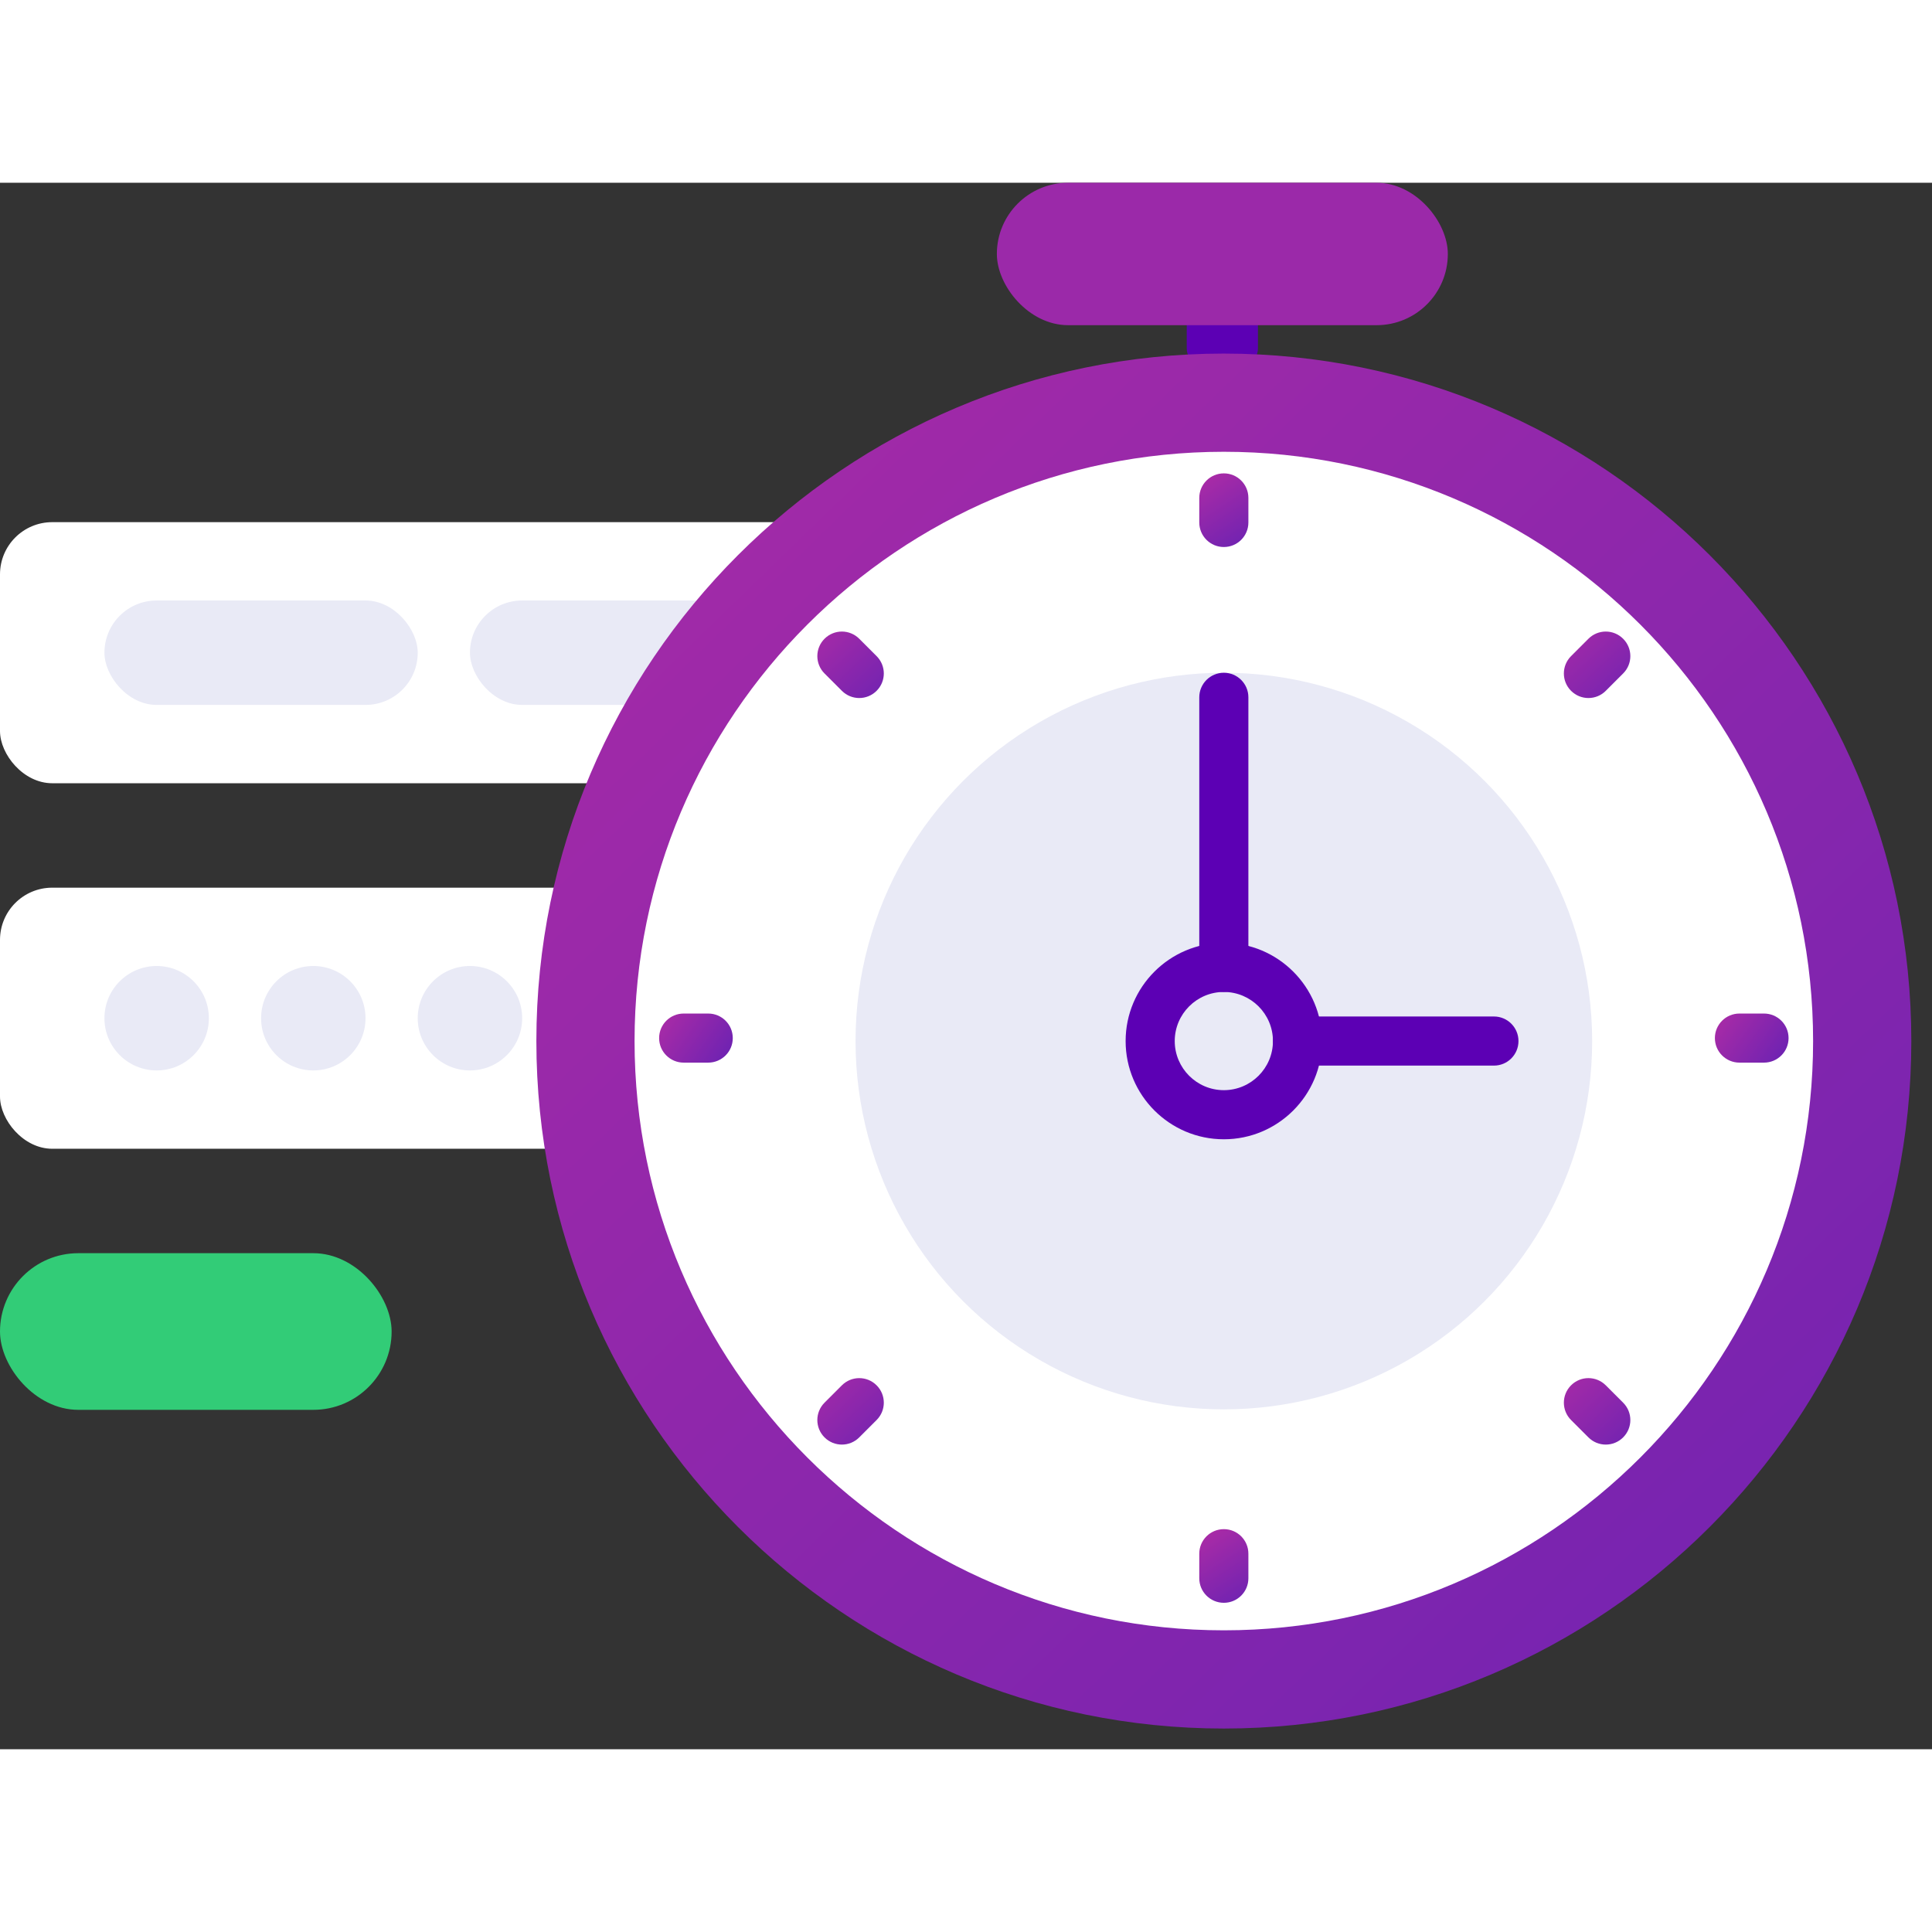 <svg width="64" height="64" viewBox="0 0 74 60" version="1.1" xmlns="http://www.w3.org/2000/svg" xmlns:xlink="http://www.w3.org/1999/xlink">
								<rect x="0" y="0" width="74" height="60" fill="#333333" stroke="none"/>
								<defs>
									<linearGradient x1="179.421%" y1="191.918%" x2="-68.029%" y2="-63.128%" id="linearGradient-1">
										<stop stop-color="#411CBB" offset="0%"></stop>
										<stop stop-color="#CC309F" offset="100%"></stop>
									</linearGradient>
									<linearGradient x1="107.52%" y1="191.918%" x2="-2.457%" y2="-63.128%" id="linearGradient-2">
										<stop stop-color="#411CBB" offset="0%"></stop>
										<stop stop-color="#CC309F" offset="100%"></stop>
									</linearGradient>
									<linearGradient x1="179.421%" y1="113.075%" x2="-68.029%" y2="-0.279%" id="linearGradient-3">
										<stop stop-color="#411CBB" offset="0%"></stop>
										<stop stop-color="#CC309F" offset="100%"></stop>
									</linearGradient>
									<linearGradient x1="179.421%" y1="191.892%" x2="-68.029%" y2="-63.108%" id="linearGradient-4">
										<stop stop-color="#411CBB" offset="0%"></stop>
										<stop stop-color="#CC309F" offset="100%"></stop>
									</linearGradient>
									<linearGradient x1="179.421%" y1="191.853%" x2="-68.029%" y2="-63.076%" id="linearGradient-5">
										<stop stop-color="#411CBB" offset="0%"></stop>
										<stop stop-color="#CC309F" offset="100%"></stop>
									</linearGradient>
								</defs>
								<g id="final" stroke="none" stroke-width="1" fill="none" fill-rule="evenodd">
									<g id="landing_iqcent-2-v2" transform="translate(-281, -975)">
										<g id="02" transform="translate(0, 800)">
											<g id="Step-1" transform="translate(140, 130)">
												<g id="step-1" transform="translate(105, 0)">
													<g id="icons/step1" transform="translate(36, 45)">
														<g id="Group-28" transform="translate(0, 13)">
															<rect id="Rectangle" fill="#FFFFFF" x="0" y="0" width="46" height="10" rx="2"></rect>
															<rect id="Rectangle" fill="#E9EAF6" x="4" y="3" width="12" height="4" rx="2"></rect>
															<rect id="Rectangle-Copy-8" fill="#E9EAF6" x="18" y="3" width="12" height="4" rx="2"></rect>
															<rect id="Rectangle-Copy-6" fill="#FFFFFF" x="0" y="14" width="46" height="10" rx="2"></rect>
															<circle id="Oval" fill="#E9EAF6" cx="6" cy="19" r="2"></circle>
															<circle id="Oval-Copy-4" fill="#E9EAF6" cx="12" cy="19" r="2"></circle>
															<circle id="Oval-Copy-6" fill="#E9EAF6" cx="18" cy="19" r="2"></circle>
															<circle id="Oval-Copy-5" fill="#E9EAF6" cx="24" cy="19" r="2"></circle>
															<rect id="Rectangle-Copy-7" fill="#32CC77" x="0" y="28" width="15" height="6" rx="3"></rect>
														</g>
														<g id="alarm-clock" transform="translate(20, 0)">
															<path d="M26.818,2.727 C26.065,2.727 25.455,3.139 25.455,3.649 L25.455,6.351 C25.455,6.861 26.065,7.273 26.818,7.273 C27.571,7.273 28.182,6.861 28.182,6.351 L28.182,3.649 C28.182,3.139 27.572,2.727 26.818,2.727 Z" id="Path" fill="#5C00B4"></path>
															<rect id="Rectangle" fill="#9B29A9" x="18.182" y="0" width="17.273" height="5.455" rx="2.727"></rect>
															<circle id="Oval" fill="#FFFFFF" fill-rule="nonzero" cx="26.876" cy="32.875" r="24.451"></circle>
															<circle id="Oval" fill="#E9EAF6" fill-rule="nonzero" cx="26.876" cy="32.875" r="14.107"></circle>
															<path d="M26.876,59.207 C12.356,59.207 0.544,47.394 0.544,32.875 C0.544,18.355 12.356,6.543 26.876,6.543 C41.395,6.543 53.208,18.355 53.208,32.875 C53.208,47.394 41.396,59.207 26.876,59.207 Z M26.876,10.304 C14.43,10.304 4.305,20.43 4.305,32.875 C4.305,45.32 14.43,55.445 26.876,55.445 C39.322,55.445 49.446,45.32 49.446,32.875 C49.446,20.43 39.322,10.304 26.876,10.304 Z" id="Shape" fill="url(#linearGradient-1)"></path>
															<g id="Group" transform="translate(4.702, 11.097)">
																<path d="M22.174,0.034 C21.655,0.034 21.233,0.454 21.233,0.974 L21.233,1.915 C21.233,2.435 21.655,2.855 22.174,2.855 C22.693,2.855 23.114,2.435 23.114,1.915 L23.114,0.974 C23.114,0.454 22.694,0.034 22.174,0.034 Z" id="Path" fill="url(#linearGradient-2)"></path>
																<path d="M22.174,40.473 C21.655,40.473 21.233,40.893 21.233,41.413 L21.233,42.354 C21.233,42.874 21.655,43.294 22.174,43.294 C22.693,43.294 23.114,42.874 23.114,42.354 L23.114,41.413 C23.114,40.893 22.694,40.473 22.174,40.473 Z" id="Path" fill="url(#linearGradient-2)"></path>
																<path d="M42.863,20.724 L41.923,20.724 C41.404,20.724 40.982,21.144 40.982,21.664 C40.982,22.184 41.404,22.604 41.923,22.604 L42.863,22.604 C43.382,22.604 43.804,22.184 43.804,21.664 C43.804,21.144 43.383,20.724 42.863,20.724 Z" id="Path" fill="url(#linearGradient-3)"></path>
																<path d="M2.424,20.724 L1.484,20.724 C0.965,20.724 0.544,21.144 0.544,21.664 C0.544,22.184 0.965,22.604 1.484,22.604 L2.424,22.604 C2.944,22.604 3.365,22.184 3.365,21.664 C3.365,21.144 2.945,20.724 2.424,20.724 Z" id="Path" fill="url(#linearGradient-3)"></path>
																<path d="M36.138,6.369 L35.473,7.034 C35.106,7.401 35.106,7.996 35.473,8.363 C35.657,8.547 35.897,8.639 36.138,8.639 C36.379,8.639 36.62,8.547 36.803,8.363 L37.468,7.698 C37.836,7.331 37.836,6.736 37.468,6.369 C37.1,6.001 36.506,6.001 36.138,6.369 Z" id="Path" fill="url(#linearGradient-4)"></path>
																<path d="M7.544,34.964 L6.879,35.629 C6.512,35.996 6.512,36.591 6.879,36.958 C7.063,37.142 7.303,37.234 7.544,37.234 C7.785,37.234 8.026,37.142 8.209,36.958 L8.874,36.293 C9.242,35.926 9.242,35.331 8.874,34.964 C8.506,34.596 7.912,34.597 7.544,34.964 Z" id="Path" fill="url(#linearGradient-5)"></path>
																<path d="M36.803,34.964 C36.435,34.596 35.841,34.596 35.473,34.964 C35.106,35.331 35.106,35.926 35.473,36.293 L36.138,36.958 C36.322,37.142 36.562,37.234 36.803,37.234 C37.044,37.234 37.285,37.142 37.468,36.958 C37.836,36.591 37.836,35.996 37.468,35.629 L36.803,34.964 Z" id="Path" fill="url(#linearGradient-4)"></path>
																<path d="M8.209,6.369 C7.841,6.001 7.247,6.001 6.879,6.369 C6.512,6.736 6.512,7.331 6.879,7.698 L7.544,8.363 C7.728,8.547 7.968,8.639 8.209,8.639 C8.45,8.639 8.691,8.547 8.874,8.363 C9.242,7.996 9.242,7.401 8.874,7.034 L8.209,6.369 Z" id="Path" fill="url(#linearGradient-4)"></path>
															</g>
															<path d="M37.221,33.815 L29.697,33.815 C29.178,33.815 28.757,33.395 28.757,32.875 C28.757,32.355 29.178,31.934 29.697,31.934 L37.221,31.934 C37.74,31.934 38.161,32.355 38.161,32.875 C38.161,33.395 37.741,33.815 37.221,33.815 Z" id="Path" fill="#5C00B4" fill-rule="nonzero"></path>
															<path d="M26.876,30.994 C26.357,30.994 25.935,30.574 25.935,30.054 L25.935,19.709 C25.935,19.189 26.357,18.768 26.876,18.768 C27.395,18.768 27.816,19.189 27.816,19.709 L27.816,30.054 C27.816,30.573 27.396,30.994 26.876,30.994 Z" id="Path" fill="#5C00B4" fill-rule="nonzero"></path>
															<path d="M26.876,36.637 C24.801,36.637 23.114,34.95 23.114,32.875 C23.114,30.8 24.801,29.113 26.876,29.113 C28.95,29.113 30.638,30.8 30.638,32.875 C30.638,34.95 28.95,36.637 26.876,36.637 Z M26.876,30.994 C25.839,30.994 24.995,31.838 24.995,32.875 C24.995,33.912 25.839,34.756 26.876,34.756 C27.913,34.756 28.757,33.912 28.757,32.875 C28.757,31.838 27.913,30.994 26.876,30.994 Z" id="Shape" fill="#5C00B4" fill-rule="nonzero"></path>
														</g>
													</g>
												</g>
											</g>
										</g>
									</g>
								</g>
							</svg>